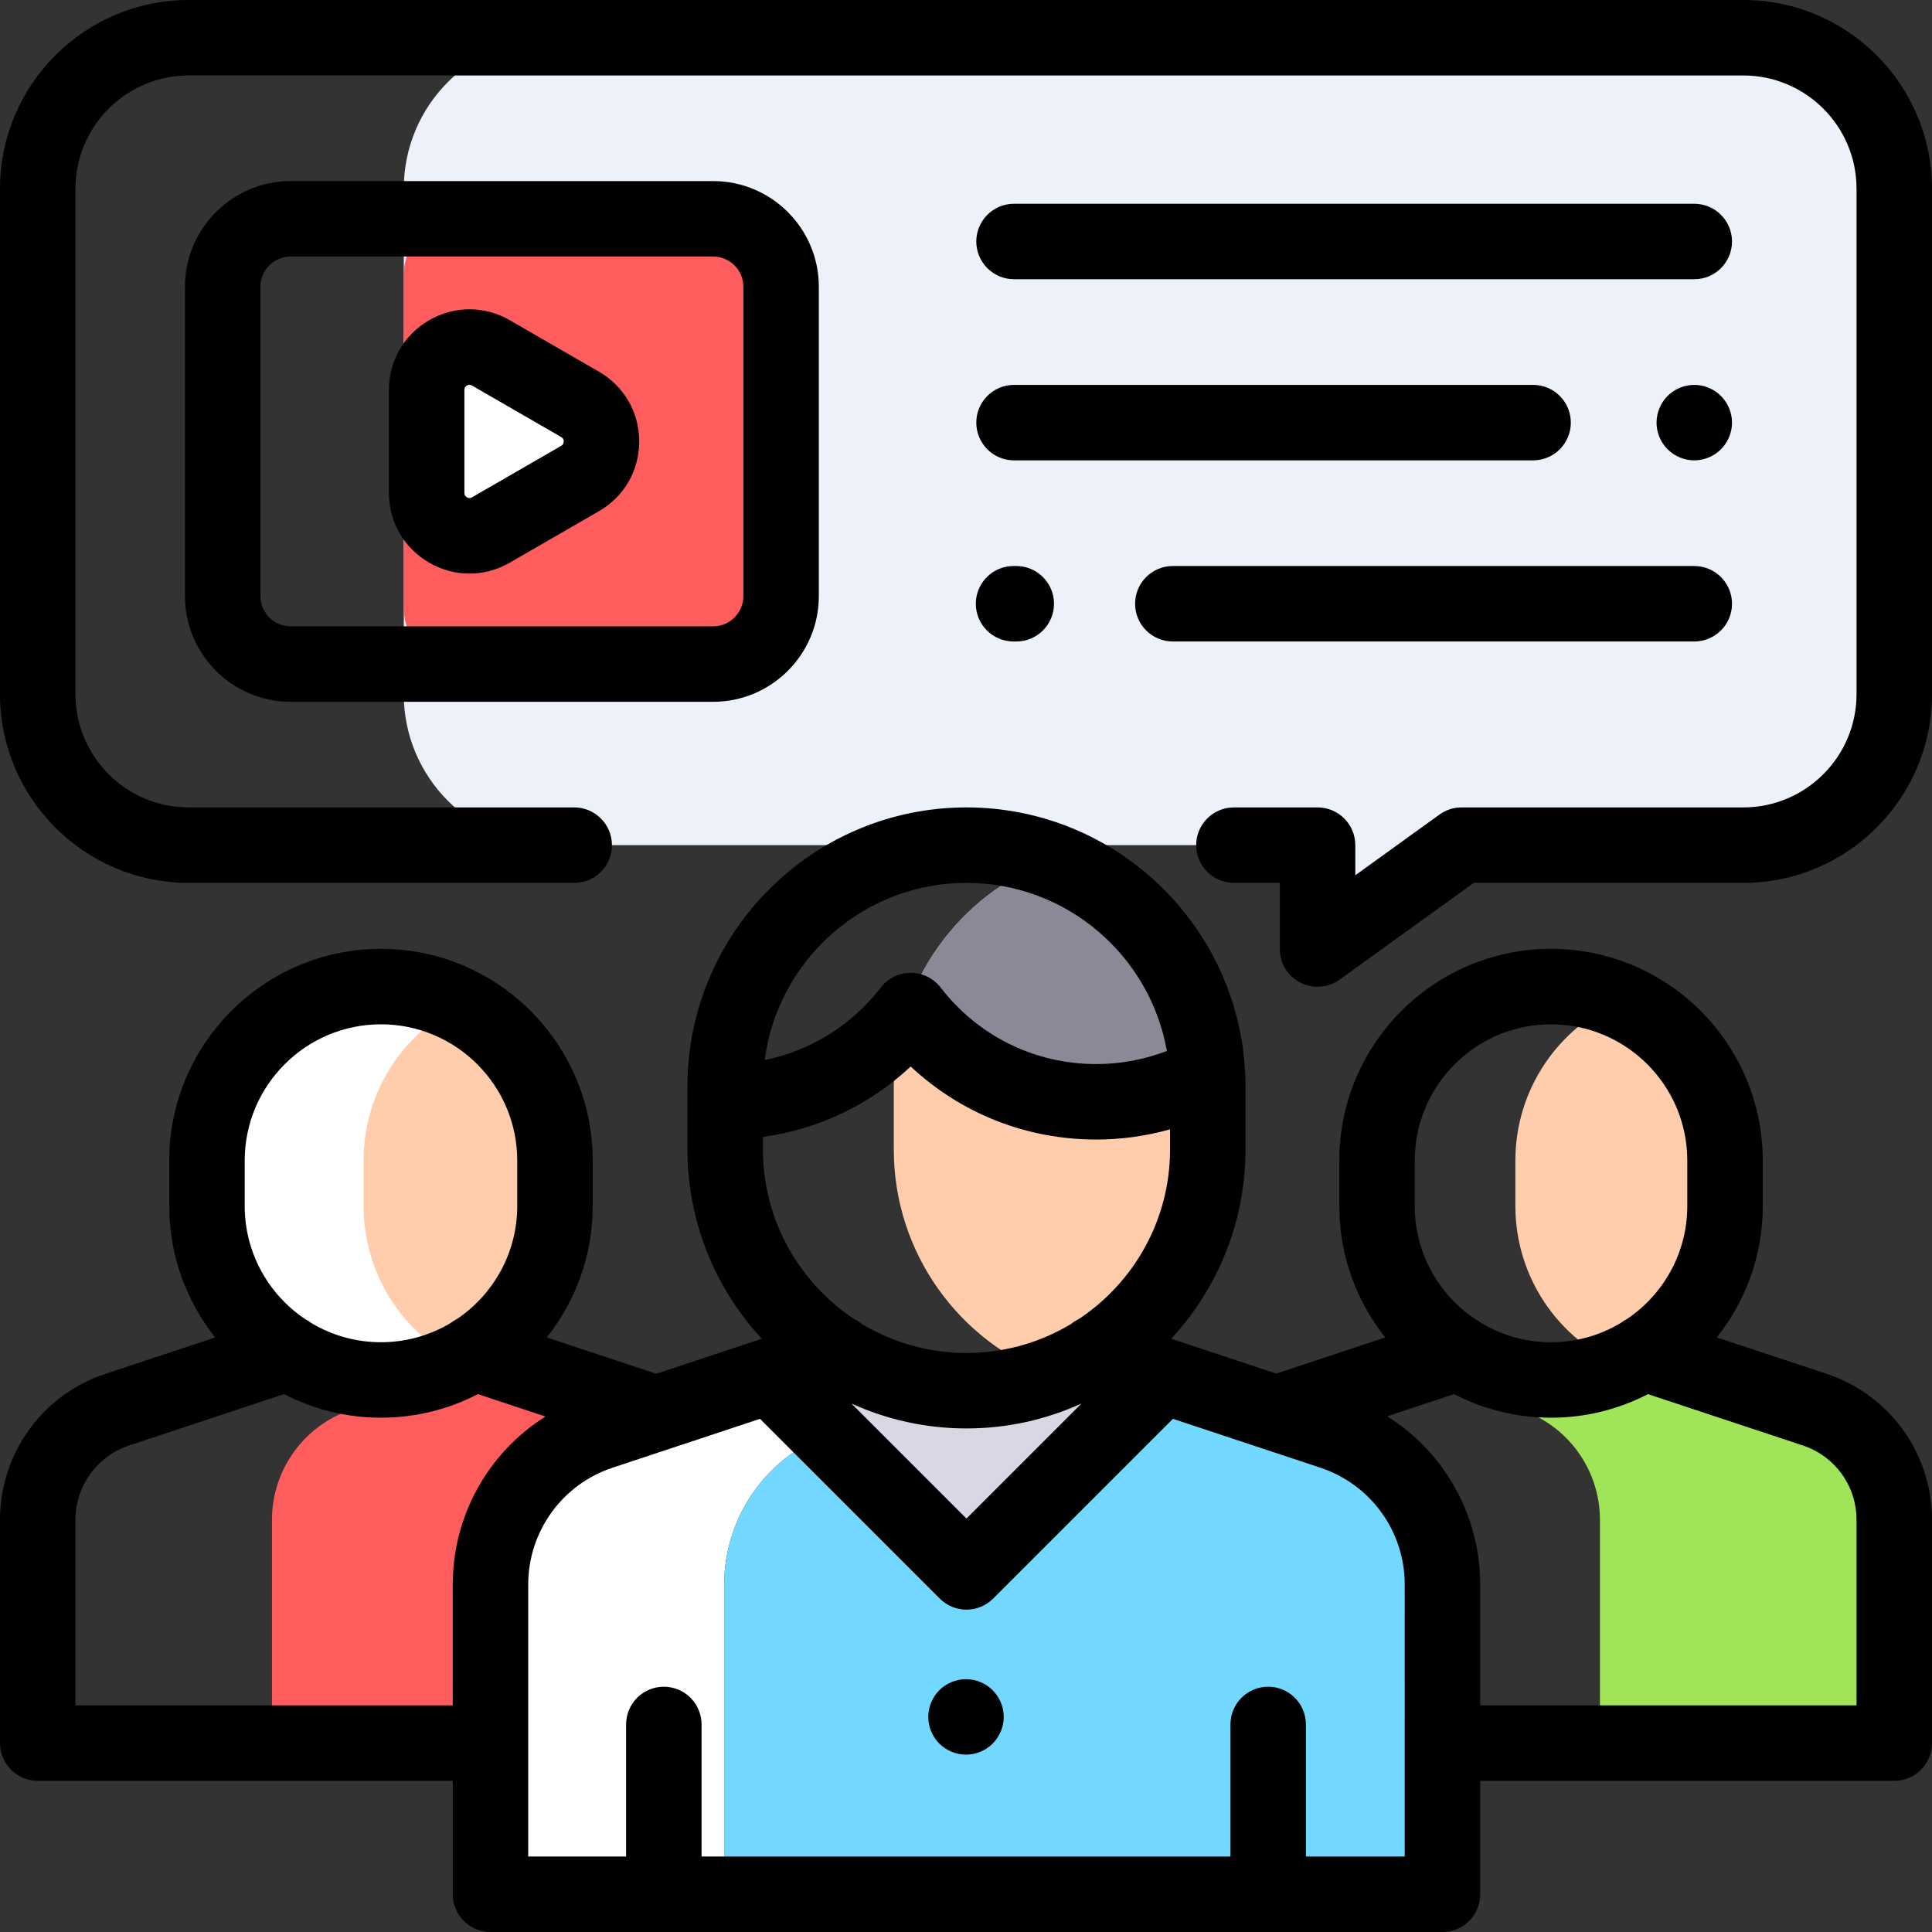 <?xml version="1.0" encoding="iso-8859-1"?>
<!-- Generator: Adobe Illustrator 19.0.0, SVG Export Plug-In . SVG Version: 6.00 Build 0)  -->
<svg version="1.1" id="Capa_1" xmlns="http://www.w3.org/2000/svg" xmlns:xlink="http://www.w3.org/1999/xlink" x="0px" y="0px"
	 viewBox="0 0 512 512" style="enable-background:new 0 0 512 512;" xml:space="preserve">
<rect x="0" y="0" width="512" height="512" fill="#333333" stroke="none"/>
<path style="fill:#EDF2FA;" d="M245.174,223.972h-98.168c-22.091,0-40-17.909-40-40V50c0-22.091,17.909-40,40-40H462
	c22.091,0,40,17.909,40,40v133.972c0,22.091-17.909,40-40,40h-74.667L349.169,251.5v-27.528H327H245.174z"/>
<path style="fill:#FF5D5D;" d="M170.843,373.569L132,360.698l-38.842,12.871c-12.585,4.171-21.082,15.937-21.082,29.196v59.172
	h119.849v-59.172C191.925,389.506,183.428,377.74,170.843,373.569z"/>
<path style="fill:#FFFFFF;" d="M100.962,365.707L100.962,365.707c25.468,0,46.113-20.646,46.113-46.113v-12.03
	c0-25.468-20.646-46.113-46.113-46.113l0,0c-25.468,0-46.113,20.646-46.113,46.113v12.03
	C54.849,345.062,75.495,365.707,100.962,365.707z"/>
<g>
	<path style="fill:#FFCDAC;" d="M121.712,266.387c-15.042,7.595-25.363,23.176-25.363,41.178v12.03
		c0,18.001,10.322,33.583,25.363,41.177c15.042-7.595,25.363-23.176,25.363-41.177v-12.03
		C147.076,289.563,136.754,273.982,121.712,266.387z"/>
	<path style="fill:#FFCDAC;" d="M278.47,227.993c-24.297,9.063-41.605,32.471-41.605,59.927v16.682
		c0,27.457,17.308,50.865,41.605,59.927c24.297-9.063,41.605-32.471,41.605-59.927V287.92
		C320.075,260.464,302.768,237.056,278.47,227.993z"/>
</g>
<path style="fill:#A0E557;" d="M480.918,373.569l-45.35-15.028h-49.061l-14.469,4.795l30.88,10.233
	C415.503,377.74,424,389.506,424,402.765v59.172h78v-59.172C502,389.506,493.503,377.74,480.918,373.569z"/>
<path style="fill:#FFFFFF;" d="M221.161,379.454l62.889-20.84h-61.941l-62.89,20.84c-17.453,5.784-29.236,22.101-29.236,40.488V502
	h61.942v-82.059C191.925,401.555,203.708,385.237,221.161,379.454z"/>
<path style="fill:#72D8FF;" d="M353.035,379.454l-62.89-20.84h-6.095l-62.889,20.84c-17.454,5.784-29.236,22.101-29.236,40.488V502
	h190.346v-82.059C382.271,401.555,370.488,385.237,353.035,379.454z"/>
<path style="fill:#FFCDAC;" d="M429.371,265.249c-16.344,7.091-27.78,23.365-27.78,42.316v12.03
	c0,18.951,11.436,35.225,27.78,42.316c16.344-7.091,27.78-23.365,27.78-42.316v-12.03
	C457.151,288.614,445.715,272.34,429.371,265.249z"/>
<polyline style="fill:#D8D8E4;" points="205.609,366.055 256.127,416.574 306.645,366.055 "/>
<path style="fill:#898998;" d="M319.989,284.562c-1.345-25.998-18.225-47.875-41.53-56.565
	c-18.857,7.038-33.487,22.722-39.094,42.23c0.678-0.793,1.344-1.598,1.982-2.424c5.902,7.644,13.554,13.857,22.343,18.08
	c8.121,3.902,17.211,6.108,26.825,6.108c7.887,0,15.428-1.476,22.369-4.158c2.445-0.945,4.818-2.037,7.103-3.271l0.088,3.358
	C320.075,286.794,320.046,285.675,319.989,284.562z"/>
<path style="fill:#FF5D5D;" d="M121.813,175.986h70.379c8.178,0,14.807-6.629,14.807-14.807V72.794
	c0-8.178-6.629-14.807-14.807-14.807h-70.379c-8.178,0-14.807,6.629-14.807,14.807v88.385
	C107.006,169.357,113.636,175.986,121.813,175.986z"/>
<path style="fill:#FFFFFF;" d="M130.085,93.515l23.639,13.648c7.562,4.366,7.562,15.28,0,19.646l-23.639,13.648
	c-7.562,4.366-17.014-1.091-17.014-9.823v-27.296C113.072,94.607,122.524,89.15,130.085,93.515z"/>
<path d="M449,54H268.729c-5.522,0-10,4.478-10,10s4.478,10,10,10H449c5.522,0,10-4.478,10-10S454.522,54,449,54z"/>
<path d="M456.069,104.93C454.21,103.07,451.63,102,449,102s-5.21,1.069-7.07,2.93S439,109.37,439,112s1.069,5.21,2.93,7.069
	c1.86,1.86,4.44,2.931,7.07,2.931s5.21-1.07,7.069-2.931C457.93,117.21,459,114.63,459,112S457.93,106.79,456.069,104.93z"/>
<path d="M268.729,122h137.557c5.522,0,10-4.478,10-10s-4.478-10-10-10H268.729c-5.522,0-10,4.478-10,10S263.207,122,268.729,122z"/>
<path d="M310.813,150c-5.522,0-10,4.478-10,10s4.478,10,10,10H449c5.522,0,10-4.478,10-10s-4.478-10-10-10H310.813z"/>
<path d="M268.602,170h0.721c5.522,0,10-4.478,10-10s-4.478-10-10-10h-0.721c-5.522,0-10,4.478-10,10S263.079,170,268.602,170z"/>
<path d="M484.063,364.077l-29.09-9.64c7.613-9.579,12.177-21.685,12.177-34.843v-12.029c0-30.941-25.172-56.113-56.113-56.113
	c-30.94,0-56.112,25.172-56.112,56.113v12.029c0,13.159,4.564,25.264,12.177,34.843l-28.885,9.572l-27.838-9.225
	c12.213-13.194,19.697-30.827,19.697-50.181v-16.682c0-1.41-0.049-2.809-0.127-4.2c-0.005-0.054-0.007-0.108-0.012-0.162
	c-2.267-38.751-34.499-69.586-73.809-69.586c-40.775,0-73.948,33.173-73.948,73.948v16.682c0,19.354,7.483,36.987,19.697,50.181
	l-27.965,9.267l-29.012-9.614c7.613-9.579,12.177-21.685,12.177-34.843v-12.029c0-30.941-25.172-56.113-56.113-56.113
	c-30.94,0-56.112,25.172-56.112,56.113v12.029c0,13.159,4.564,25.264,12.177,34.843l-29.09,9.64C11.227,369.614,0,385.162,0,402.765
	v59.173c0,5.522,4.478,10,10,10h109.983V502c0,5.522,4.478,10,10,10H382.27c5.522,0,10-4.478,10-10v-30.063H502
	c5.522,0,10-4.478,10-10v-59.173C512,385.162,500.773,369.614,484.063,364.077z M374.925,307.564
	c0-19.913,16.2-36.113,36.113-36.113c19.912,0,36.112,16.2,36.112,36.113v12.029c0,12.479-6.364,23.498-16.015,29.988
	c-0.611,0.302-1.19,0.666-1.729,1.087c-5.386,3.196-11.665,5.038-18.368,5.038h-0.001c-6.703,0-12.981-1.842-18.367-5.037
	c-0.54-0.422-1.121-0.787-1.733-1.089c-9.65-6.49-16.013-17.508-16.013-29.987v-12.029H374.925z M202.179,301.303
	c14.73-2.03,28.33-8.518,39.168-18.673c13.254,12.419,30.637,19.362,49.168,19.362c6.625,0,13.218-0.923,19.561-2.706v5.316
	c0,18.768-9.639,35.321-24.221,44.988c-0.725,0.345-1.406,0.777-2.031,1.286c-8.102,4.867-17.577,7.674-27.697,7.674
	s-19.594-2.806-27.696-7.673c-0.626-0.51-1.308-0.943-2.033-1.288c-14.581-9.668-24.219-26.22-24.219-44.987L202.179,301.303
	L202.179,301.303z M256.127,378.551c10.866,0,21.181-2.375,30.483-6.602l-30.483,30.483l-30.483-30.483
	C234.946,376.176,245.261,378.551,256.127,378.551z M256.127,233.973c26.538,0,48.645,19.266,53.11,44.542
	c-5.943,2.283-12.309,3.477-18.723,3.477c-16.255,0-31.291-7.399-41.253-20.301c-1.894-2.452-4.816-3.889-7.915-3.889
	s-6.021,1.437-7.915,3.889c-7.778,10.073-18.655,16.771-30.784,19.233C206.09,254.473,228.752,233.973,256.127,233.973z
	 M64.85,307.564c0-19.913,16.2-36.113,36.113-36.113c19.912,0,36.112,16.2,36.112,36.113v12.029c0,12.477-6.361,23.495-16.01,29.985
	c-0.614,0.303-1.196,0.669-1.737,1.092c-5.385,3.195-11.663,5.037-18.366,5.037c-6.703,0-12.981-1.842-18.367-5.037
	c-0.54-0.422-1.121-0.787-1.733-1.089c-9.65-6.49-16.013-17.508-16.013-29.987L64.85,307.564L64.85,307.564z M20,451.938v-49.173
	c0-8.965,5.718-16.883,14.228-19.703l41.05-13.604c7.702,3.984,16.431,6.249,25.684,6.249h0.001c9.253,0,17.982-2.265,25.684-6.249
	l17.909,5.935c-15.069,9.477-24.573,26.141-24.573,44.549v31.996H20z M372.271,492H346.08v-35c0-5.522-4.478-10-10-10
	s-10,4.478-10,10v35H185.921v-35c0-5.522-4.478-10-10-10s-10,4.478-10,10v35h-25.938v-72.059c0-14.104,8.994-26.56,22.382-30.995
	l39.05-12.941l47.64,47.639c1.953,1.952,4.512,2.929,7.071,2.929c2.559,0,5.118-0.977,7.071-2.929l47.64-47.639l39.05,12.941
	c13.388,4.436,22.382,16.892,22.382,30.995V492H372.271z M492,451.938h-99.729v-31.996c0-18.443-9.54-35.137-24.658-44.604
	l17.741-5.879c7.702,3.984,16.432,6.249,25.685,6.249s17.982-2.265,25.684-6.249l41.05,13.604
	c8.51,2.82,14.228,10.738,14.228,19.703L492,451.938L492,451.938z"/>
<path d="M462,0H50C22.43,0,0,22.43,0,50v133.973c0,27.57,22.43,50,50,50h102.168c5.522,0,10-4.478,10-10s-4.478-10-10-10H50
	c-16.542,0-30-13.458-30-30V50c0-16.542,13.458-30,30-30h412c16.542,0,30,13.458,30,30v133.973c0,16.542-13.458,30-30,30h-74.667
	c-2.1,0-4.146,0.661-5.85,1.89l-22.314,16.095v-7.984c0-5.522-4.478-10-10-10H327c-5.522,0-10,4.478-10,10s4.478,10,10,10h12.169
	V251.5c0,3.754,2.103,7.192,5.444,8.902c1.438,0.735,2.999,1.098,4.555,1.098c2.063,0,4.115-0.638,5.851-1.89l35.545-25.638H462
	c27.57,0,50-22.43,50-50V50C512,22.43,489.57,0,462,0z"/>
<path d="M217,157.973V76c0-15.447-12.566-28.014-28.014-28.014H77.027C61.58,47.986,49.014,60.553,49.014,76v81.973
	c0,15.447,12.566,28.014,28.014,28.014h111.959C204.434,185.986,217,173.42,217,157.973z M69.014,157.973V76
	c0-4.419,3.595-8.014,8.014-8.014h111.959c4.419,0,8.014,3.595,8.014,8.014v81.973c0,4.419-3.595,8.014-8.014,8.014H77.027
	C72.608,165.986,69.014,162.392,69.014,157.973z"/>
<path d="M158.725,98.503l-23.64-13.647c-6.679-3.857-14.657-3.858-21.342-0.001c-6.683,3.858-10.672,10.768-10.672,18.483v27.296
	c0,7.716,3.989,14.626,10.672,18.484c3.341,1.929,7.006,2.893,10.671,2.893s7.33-0.965,10.671-2.894l23.64-13.647
	c6.682-3.858,10.671-10.768,10.671-18.483S165.406,102.361,158.725,98.503z M148.725,118.149l-23.64,13.647
	c-0.165,0.096-0.669,0.39-1.342,0c-0.672-0.388-0.672-0.972-0.672-1.163v-27.296c0-0.191,0-0.775,0.671-1.162
	c0.253-0.146,0.482-0.195,0.679-0.195c0.325,0,0.561,0.136,0.664,0.195l23.639,13.647c0.167,0.096,0.672,0.388,0.672,1.163
	S148.891,118.054,148.725,118.149z"/>
<path d="M256,445c-2.63,0-5.21,1.069-7.07,2.93S246,452.37,246,455s1.069,5.21,2.93,7.069c1.86,1.86,4.44,2.931,7.07,2.931
	s5.21-1.07,7.069-2.931C264.93,460.21,266,457.63,266,455s-1.07-5.21-2.931-7.07C261.21,446.069,258.63,445,256,445z"/>
<g>
</g>
<g>
</g>
<g>
</g>
<g>
</g>
<g>
</g>
<g>
</g>
<g>
</g>
<g>
</g>
<g>
</g>
<g>
</g>
<g>
</g>
<g>
</g>
<g>
</g>
<g>
</g>
<g>
</g>
</svg>
